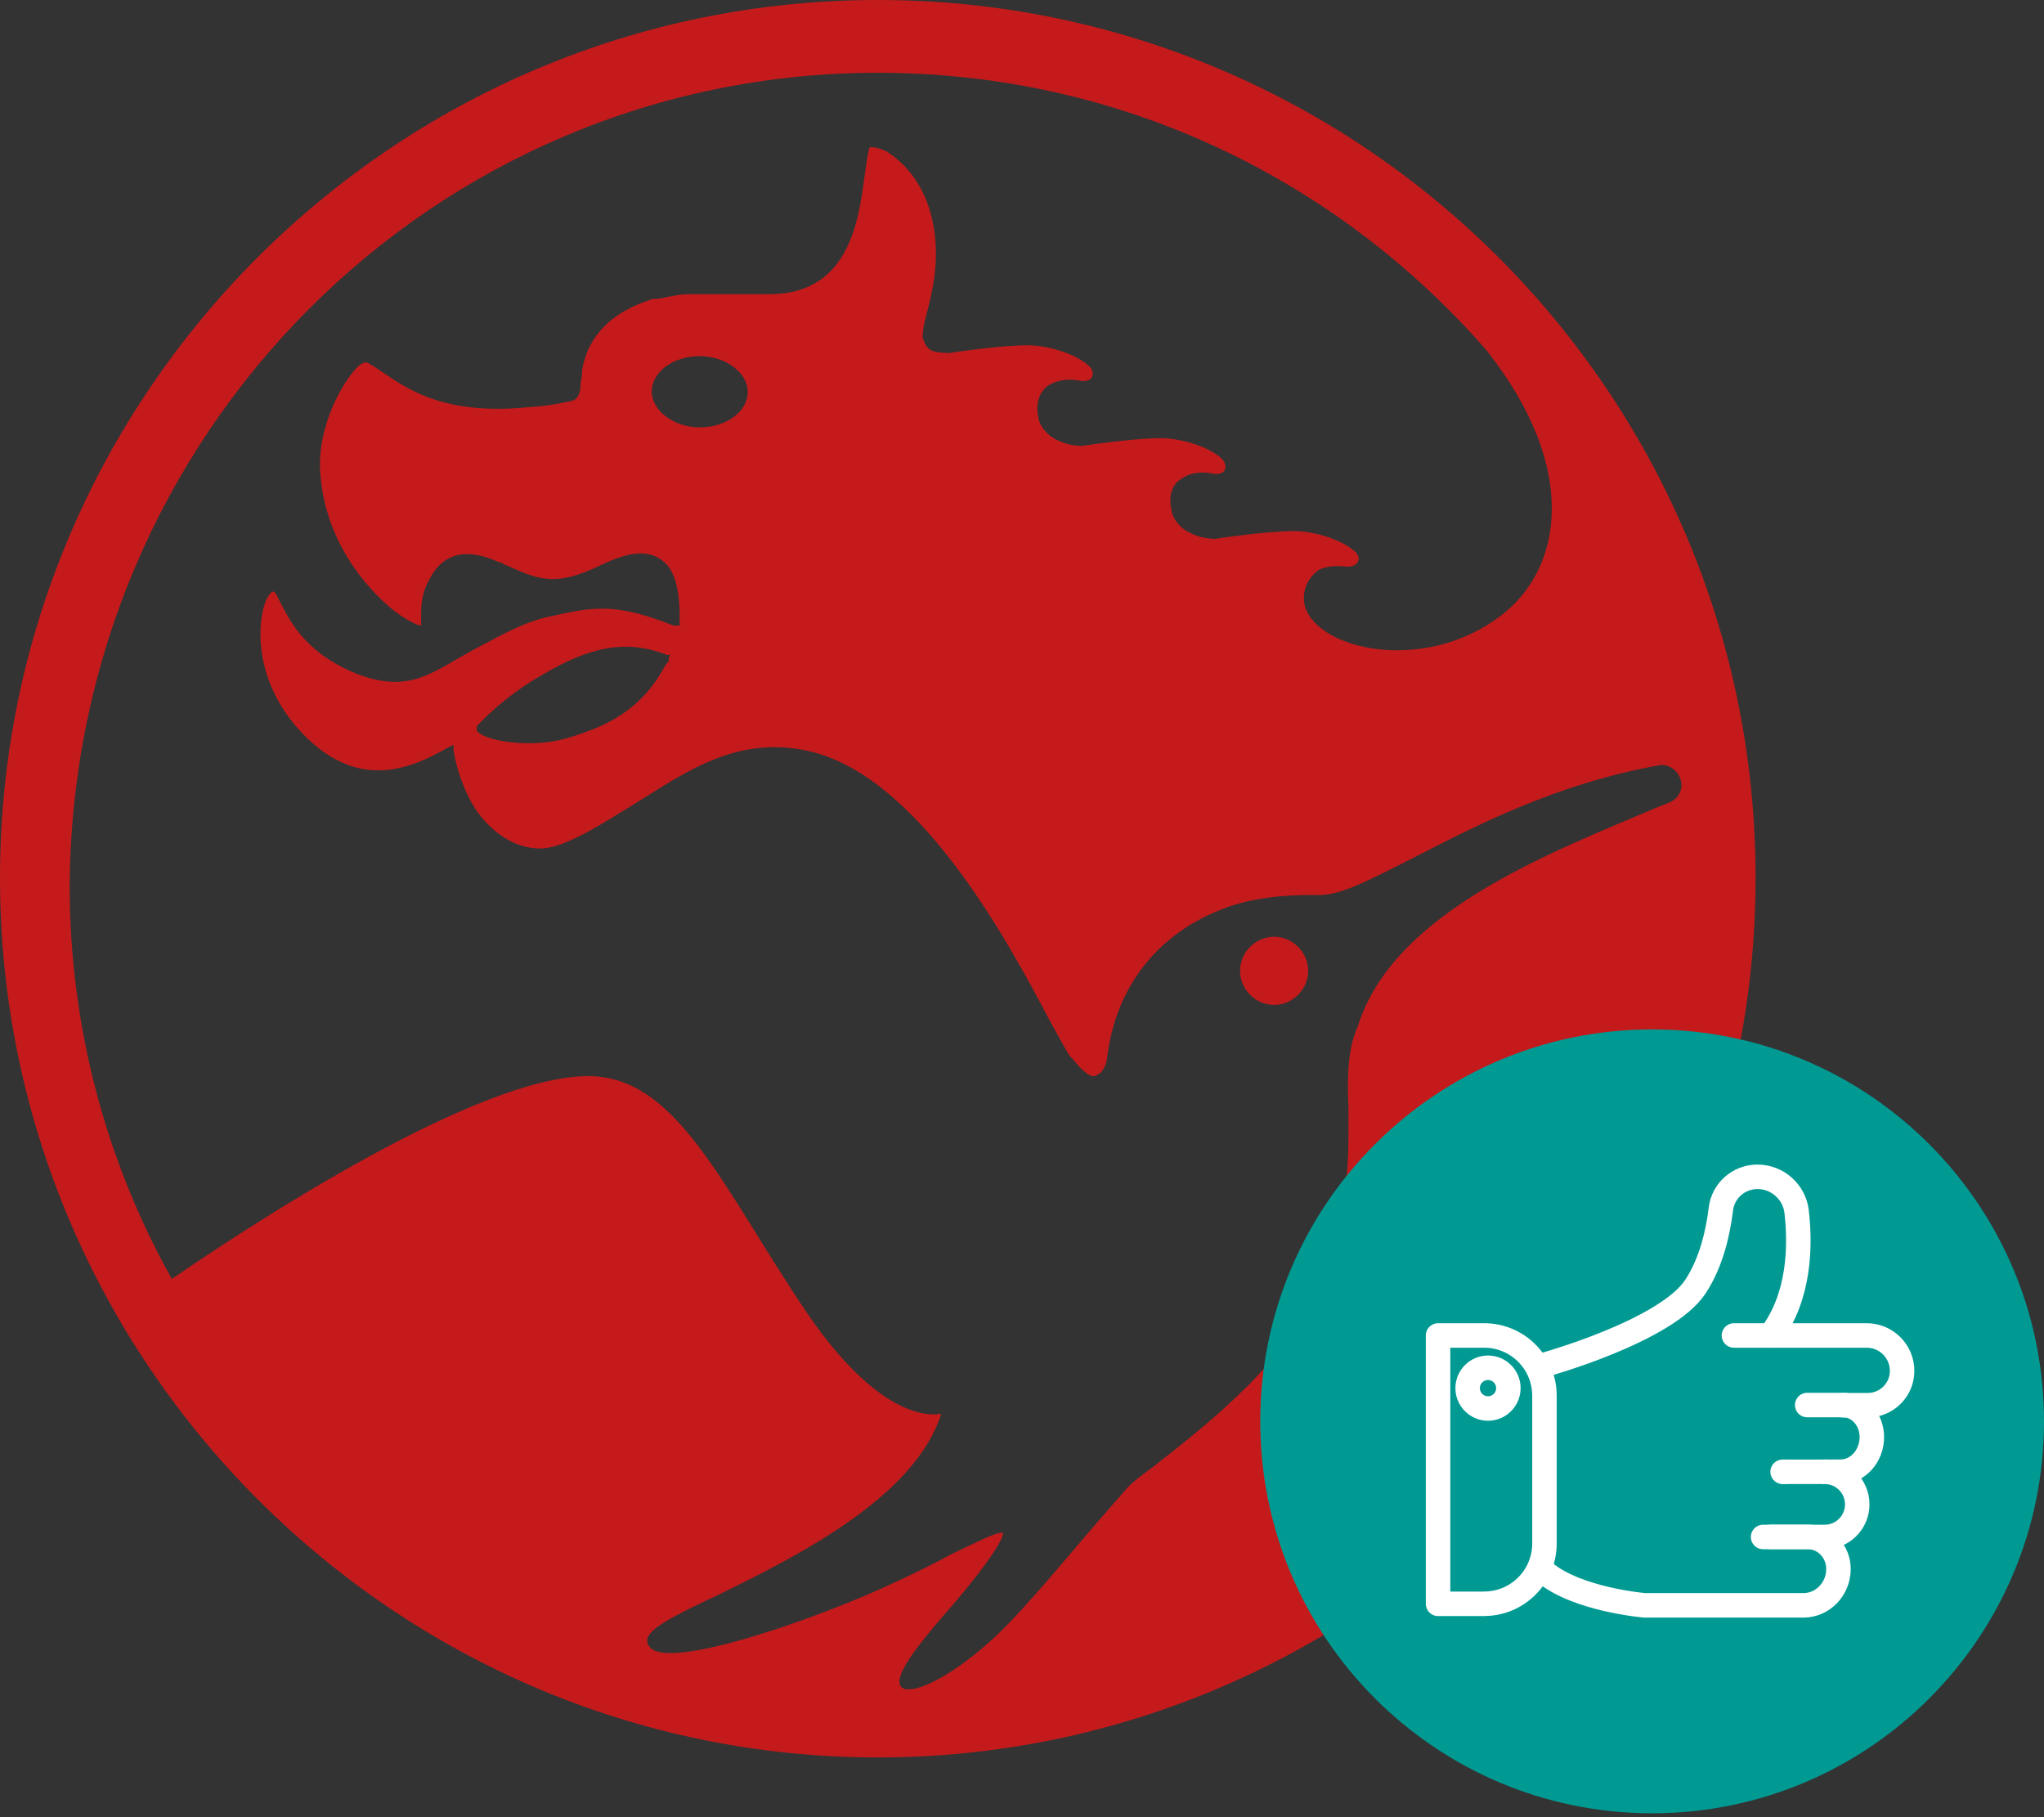 <?xml version="1.0" encoding="UTF-8"?>
<svg xmlns="http://www.w3.org/2000/svg" width="180" height="160" viewBox="0 0 180 160" fill="none">
  <rect x="0" y="0" width="180" height="160" fill="#333333" stroke="none"/>
  <path d="M0 77.301C0 119.973 34.765 154.738 77.301 154.738C119.836 154.738 154.601 119.973 154.601 77.301C154.601 34.629 119.973 0 77.301 0C34.629 0 0 34.765 0 77.301ZM130.879 30.811C139.196 41.309 137.56 50.17 132.106 54.26C125.426 59.305 116.155 57.26 114.928 53.442C114.383 51.261 116.155 50.17 116.155 50.17C116.701 49.898 117.519 49.761 118.609 49.898C119.836 49.898 119.836 48.943 119.291 48.534C118.064 47.444 115.61 46.762 113.974 46.762C111.384 46.762 107.021 47.444 107.021 47.444C106.067 47.444 105.112 47.171 104.294 46.626C103.749 46.217 103.34 45.671 103.204 45.126C102.658 42.945 103.885 42.263 103.885 42.263C104.567 41.718 105.521 41.445 106.885 41.718C108.112 41.854 108.112 40.9 107.566 40.355C106.339 39.264 103.885 38.582 102.249 38.582C99.659 38.582 95.296 39.264 95.296 39.264C94.342 39.264 93.388 38.991 92.57 38.446C92.025 38.037 91.615 37.492 91.479 36.946C90.934 34.765 92.297 33.947 92.297 33.947C92.979 33.538 93.933 33.265 95.16 33.538C96.523 33.674 96.387 32.584 95.842 32.175C94.615 31.084 92.161 30.402 90.525 30.402C87.935 30.402 83.572 31.084 83.572 31.084C83.572 31.084 82.345 31.084 81.936 30.811C81.527 30.538 81.391 30.13 81.254 29.721C81.254 29.039 81.391 28.357 81.663 27.403C82.072 25.767 82.618 23.586 82.345 20.859C81.8 15.815 78.937 13.906 78.119 13.361C77.301 12.952 76.755 12.952 76.619 12.952C76.483 13.088 76.346 14.042 76.21 14.997C75.665 18.814 75.119 25.903 67.757 25.903C66.803 25.903 65.985 25.903 65.031 25.903C64.349 25.903 63.804 25.903 63.258 25.903C62.986 25.903 62.713 25.903 62.44 25.903C61.759 25.903 61.213 25.903 60.668 25.903C59.714 25.903 58.759 26.176 57.941 26.312H57.532C53.988 27.403 51.806 29.448 51.261 32.584C51.261 32.584 51.261 33.401 51.125 33.674V33.947C51.125 33.947 51.125 35.174 50.307 35.31C50.17 35.31 48.807 35.719 46.489 35.855C38.309 36.673 35.174 33.674 32.992 32.311C32.584 32.038 32.311 31.902 32.175 31.902C32.175 31.902 32.038 31.902 31.629 32.175C30.266 33.401 27.812 37.628 28.221 41.854C28.766 48.534 33.265 52.624 34.629 53.715C35.855 54.669 36.81 55.078 37.083 55.078C37.083 55.078 37.083 54.533 37.083 54.26C37.083 53.442 37.083 52.215 37.901 50.852C39.536 47.853 42.4 48.807 43.899 49.489C44.172 49.489 44.444 49.761 44.581 49.761C45.808 50.307 47.171 50.988 48.671 50.988C50.17 50.988 51.806 50.307 52.897 49.761C55.215 48.671 57.26 48.125 58.759 49.761C59.986 51.125 59.85 54.397 59.85 54.533V55.078H59.305C54.124 53.033 52.215 53.442 48.534 54.26C46.353 54.669 44.172 55.896 42.127 56.987C38.173 59.032 36.264 61.213 31.357 59.305C26.721 57.396 25.494 54.533 24.676 53.033C24.404 52.488 24.267 52.079 23.994 52.079C23.994 52.079 23.585 52.352 23.313 53.17C22.631 55.215 22.495 59.85 26.176 64.076C31.357 69.939 36.264 67.621 39.4 65.849L39.946 65.576V66.121C40.082 66.939 40.491 68.848 41.581 70.757C42.672 72.665 44.853 74.71 47.58 74.71C49.352 74.71 51.943 73.211 54.806 71.438C59.577 68.575 64.076 64.894 70.484 65.985C80.573 67.621 88.616 82.618 92.433 89.843C93.251 91.343 93.933 92.57 94.206 92.979L94.478 93.251C94.478 93.251 95.706 94.888 96.387 94.751C97.341 94.478 97.478 93.251 97.478 93.251C98.432 85.208 103.749 81.663 107.021 80.3C110.02 78.937 113.565 78.8 115.61 78.8H116.292C118.2 78.8 120.927 77.301 124.472 75.528C129.789 72.802 137.014 68.984 146.285 67.348C146.967 67.348 147.648 67.757 147.921 68.439C148.194 68.984 148.194 70.075 147.103 70.62L145.74 71.166C136.469 75.119 122.699 80.3 119.564 90.389C118.746 92.161 118.609 94.615 118.746 97.341C118.746 98.296 118.746 99.386 118.746 100.341C118.746 111.52 113.292 118.609 110.02 121.881C106.612 125.29 103.476 127.607 101.431 129.243C100.477 129.925 99.796 130.47 99.386 130.879C99.25 131.016 98.432 131.97 97.478 133.061C95.296 135.515 91.888 139.741 88.889 142.877C85.617 146.285 81.8 148.739 80.027 148.739C79.755 148.739 79.618 148.739 79.482 148.603C79.346 148.603 79.209 148.33 79.209 148.057C79.209 146.967 80.845 144.785 83.845 141.377C87.117 137.56 88.344 135.515 88.344 134.969C87.798 134.833 86.026 135.787 83.708 136.878C82.481 137.56 80.845 138.378 79.073 139.196C72.529 142.331 59.032 147.103 57.26 145.058C56.987 144.785 56.987 144.513 56.987 144.376C57.123 143.422 59.168 142.331 63.258 140.423C70.211 137.014 80.573 131.834 82.89 124.472C81.527 124.744 77.164 124.472 71.166 115.746C63.667 104.703 59.714 94.751 51.806 94.751C41.99 94.751 22.086 107.839 15.133 112.611C9.407 102.386 6.135 90.525 6.135 77.982C6.408 38.173 38.173 6.408 77.301 6.408C98.705 6.408 117.791 15.815 130.879 30.811ZM65.849 34.492C65.849 36.264 63.94 37.628 61.622 37.628C59.305 37.628 57.396 36.128 57.396 34.492C57.396 32.72 59.305 31.357 61.622 31.357C63.94 31.357 65.849 32.856 65.849 34.492ZM58.896 57.941V58.214C58.896 58.214 58.623 58.487 58.487 58.759C57.532 60.532 55.76 62.849 52.215 64.213C49.761 65.167 48.398 65.44 46.626 65.44C44.172 65.44 42.4 64.894 41.99 64.349V63.94C41.99 63.94 44.308 61.35 47.716 59.441C52.079 56.851 55.215 56.305 58.759 57.669H59.032L58.896 57.941Z" fill="#C51A1B"></path>
  <path d="M112.202 88.481C113.838 88.481 115.202 87.117 115.202 85.481C115.202 83.845 113.838 82.482 112.202 82.482C110.566 82.482 109.203 83.845 109.203 85.481C109.203 87.117 110.566 88.481 112.202 88.481Z" fill="#C51A1B"></path>
  <path d="M145.491 159.657C164.55 159.657 180 144.206 180 125.147C180 106.088 164.55 90.638 145.491 90.638C126.432 90.638 110.981 106.088 110.981 125.147C110.981 144.206 126.432 159.657 145.491 159.657Z" fill="#009A93"></path>
  <path d="M130.703 141.215H126.64V117.586H130.703C133.635 117.586 136.009 119.96 136.009 122.892V135.901C136.009 138.833 133.635 141.207 130.703 141.207V141.215Z" stroke="white" stroke-width="2.156" stroke-linecap="round" stroke-linejoin="round"></path>
  <path d="M136.01 120.168C136.01 120.168 146.726 117.206 149.309 113.277C150.715 111.141 151.303 108.462 151.542 106.467C151.735 104.838 153.119 103.617 154.764 103.617C155.65 103.617 156.461 103.945 157.078 104.503C157.696 105.053 158.12 105.82 158.217 106.698C158.559 109.653 158.507 114.163 155.917 117.586" stroke="white" stroke-width="2.156" stroke-linecap="round" stroke-linejoin="round"></path>
  <path d="M152.695 117.586H164.387C166.106 117.586 167.505 118.978 167.505 120.704C167.505 121.538 167.17 122.289 166.62 122.84C166.076 123.383 165.317 123.726 164.484 123.726H162.296" stroke="white" stroke-width="2.156" stroke-linecap="round" stroke-linejoin="round"></path>
  <path d="M157.145 129.59H156.981" stroke="white" stroke-width="2.156" stroke-linecap="round" stroke-linejoin="round"></path>
  <path d="M159.146 123.711H162.295C163.701 123.711 164.84 124.968 164.84 126.524C164.84 127.372 164.527 128.131 164.029 128.69C163.53 129.24 162.838 129.583 162.071 129.583H160.687" stroke="white" stroke-width="2.156" stroke-linecap="round" stroke-linejoin="round"></path>
  <path d="M157.146 129.59H160.688C162.273 129.59 163.553 130.87 163.553 132.455C163.553 133.251 163.233 133.966 162.712 134.487C162.191 135.008 161.477 135.328 160.681 135.328H155.263" stroke="white" stroke-width="2.156" stroke-linecap="round" stroke-linejoin="round"></path>
  <path d="M155.94 135.321H159.162C159.214 135.321 159.266 135.321 159.319 135.321C160.762 135.402 161.901 136.638 161.901 138.149C161.901 139.034 161.551 139.831 160.993 140.411C160.435 140.992 159.661 141.349 158.805 141.349H144.836C144.836 141.349 138.882 140.85 136.01 138.431" stroke="white" stroke-width="2.156" stroke-linecap="round" stroke-linejoin="round"></path>
  <path d="M132.831 122.222C132.831 123.212 132.028 124.016 131.038 124.016C130.048 124.016 129.244 123.212 129.244 122.222C129.244 121.233 130.048 120.429 131.038 120.429C132.028 120.429 132.831 121.233 132.831 122.222Z" stroke="white" stroke-width="2.156" stroke-linecap="round" stroke-linejoin="round"></path>
</svg>
